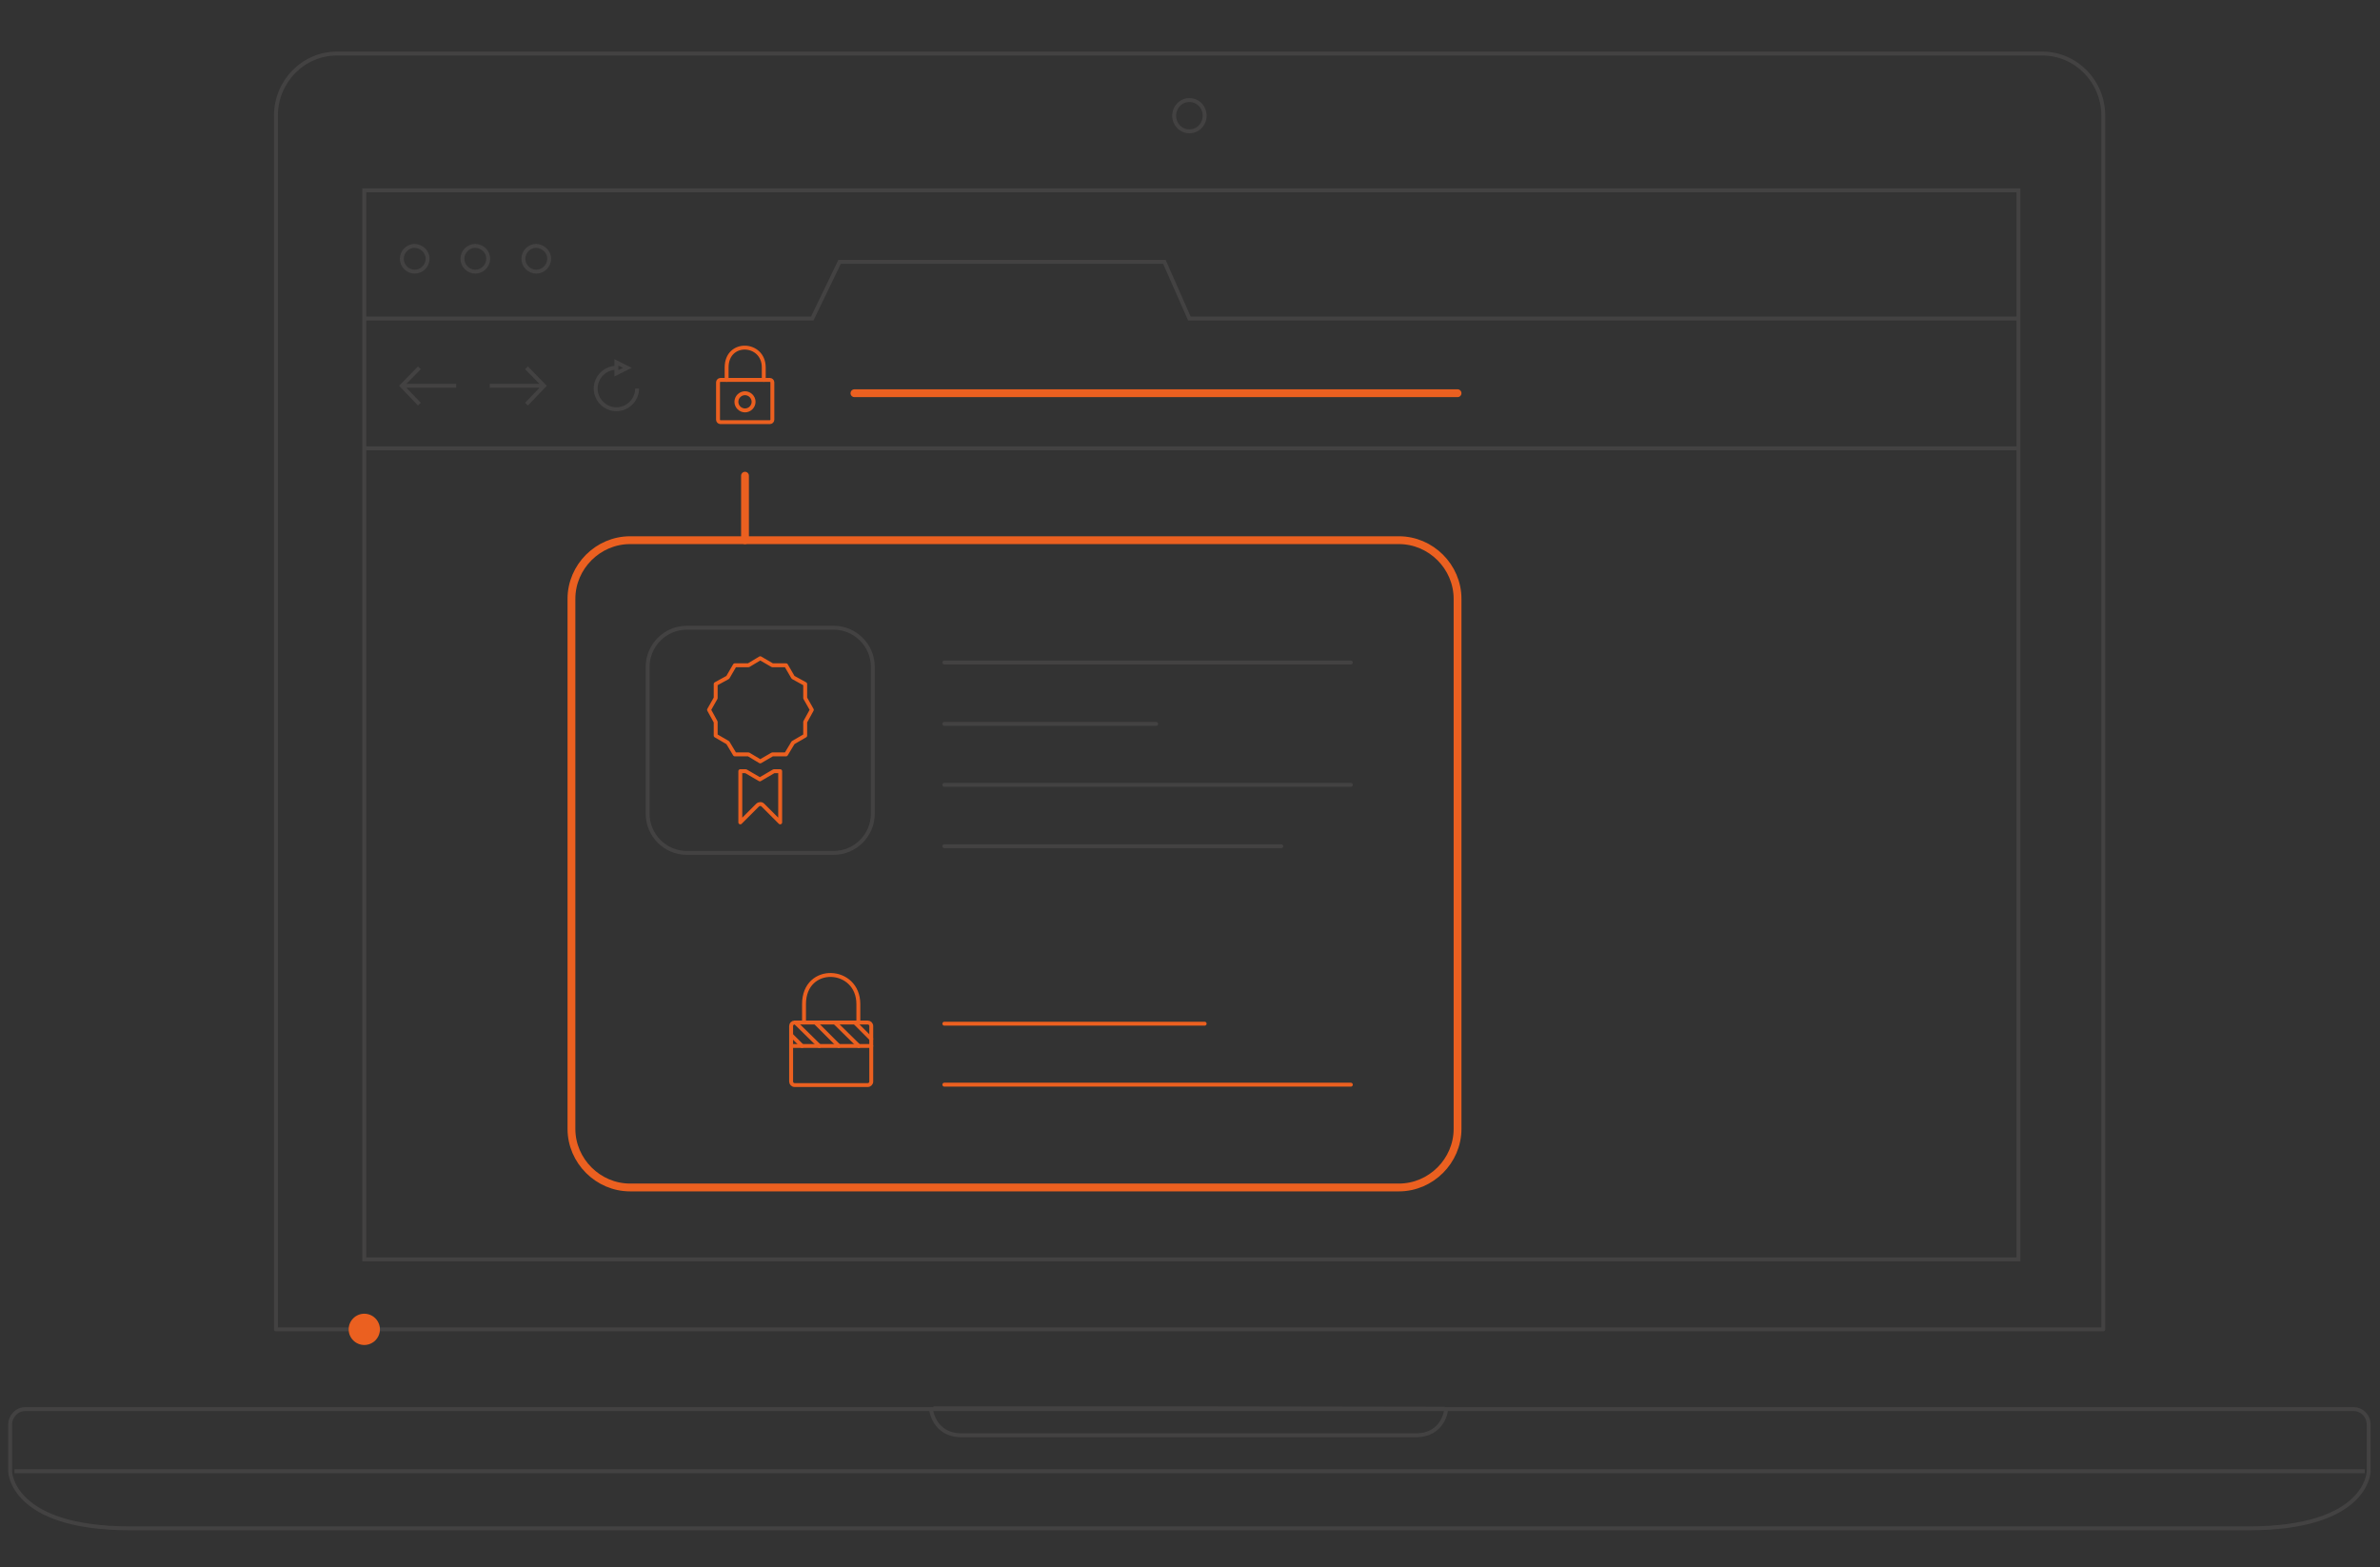 <?xml version="1.0" encoding="utf-8"?>
<!-- Generator: Adobe Illustrator 24.3.0, SVG Export Plug-In . SVG Version: 6.00 Build 0)  -->
<svg version="1.1" id="Layer_1" xmlns="http://www.w3.org/2000/svg" xmlns:xlink="http://www.w3.org/1999/xlink" x="0px" y="0px"
	 viewBox="0 0 608.9 401" style="enable-background:new 0 0 608.9 401;" xml:space="preserve">
<rect x="0" y="0" width="608.9" height="401" fill="#333333" stroke="none"/>
<style type="text/css">
	.ssl0{fill:none;stroke:#434242;stroke-linecap:round;stroke-linejoin:round;stroke-miterlimit:10;}
	.ssl1{fill:none;stroke:#434242;stroke-miterlimit:10;}
	.ssl2{fill:none;stroke:#EB6020;stroke-width:2;stroke-linecap:round;stroke-linejoin:round;stroke-miterlimit:10;}
	.ssl3{fill:none;stroke:#EB6020;stroke-linecap:round;stroke-linejoin:round;stroke-miterlimit:10;}
	.ssl4{fill:#FFFFFF;stroke:#EB6020;stroke-width:2;stroke-linecap:round;stroke-linejoin:round;stroke-miterlimit:10;}
	.ssl5{fill:#EB6020;}
</style>
<path class="ssl0" d="M2.6,364.5c0-2.2,1.7-4,3.9-4h595.6c2.2,0,3.9,1.8,3.9,4v12c0,0-0.3,14.5-30.6,14.5H33.2
	c-30.3,0-30.6-14.5-30.6-14.5L2.6,364.5z M538.1,340.1V29.6c0-8.8-7-15.9-15.6-15.9H86.2c-8.6,0-15.6,7.1-15.6,15.9v310.5H538.1z"/>
<path class="ssl1" d="M605,376.4H3.7 M308.2,29.6c0,2.2-1.7,4-3.9,4s-3.9-1.8-3.9-4s1.7-4,3.9-4S308.2,27.4,308.2,29.6z"/>
<path class="ssl0" d="M238.2,360.6c0,0,0.7,6.6,7.8,6.6h116.2c7.2,0,7.8-6.6,7.8-6.6"/>
<path class="ssl1" d="M93.2,48.7h423.2v273.5H93.2V48.7z"/>
<path class="ssl1" d="M109.4,66.2c0,1.8-1.5,3.3-3.3,3.3s-3.3-1.5-3.3-3.3s1.5-3.3,3.3-3.3C107.9,63,109.4,64.4,109.4,66.2z
	 M124.9,66.2c0,1.8-1.5,3.3-3.3,3.3s-3.3-1.5-3.3-3.3s1.5-3.3,3.3-3.3C123.5,63,124.9,64.4,124.9,66.2z M140.5,66.2
	c0,1.8-1.5,3.3-3.3,3.3s-3.3-1.5-3.3-3.3s1.5-3.3,3.3-3.3C139,63,140.5,64.4,140.5,66.2z M93.2,81.5h114.6l7-14.5h83.1l6.4,14.5
	h212.1 M93.2,114.7h423.2 M107.3,94.1l-4.5,4.6l4.5,4.7 M116.7,98.7h-13.9 M134.7,103.4l4.5-4.7l-4.5-4.6 M125.3,98.7h13.9
	 M157.7,94.1c-2.9,0-5.3,2.4-5.3,5.3s2.4,5.3,5.3,5.3s5.3-2.4,5.3-5.3"/>
<path class="ssl1" d="M157.7,95.5v-2.8l2.8,1.4L157.7,95.5z"/>
<path id="svg-concept" class="ssl2" d="M357.9,303.8H161.2c-8.2,0-15-6.8-15-15V153.2c0-8.2,6.8-15,15-15h196.7c8.2,0,15,6.8,15,15
	v135.6C372.9,297,366.1,303.8,357.9,303.8z"/>
<path class="ssl0" d="M241.6,169.5h104 M241.6,185.2h54.2 M241.6,200.8h104 M241.6,216.5h86.2"/>
<line id="svg-concept" class="ssl3" x1="241.6" y1="261.9" x2="308.2" y2="261.9"/>
<line id="svg-concept" class="ssl3" x1="241.6" y1="277.5" x2="345.6" y2="277.5"/>
<path id="svg-concept" class="ssl3" d="M219.6,261.6v-4.7c0-9.6-13.9-10.3-13.9,0v4.7"/>
<path id="svg-concept" class="ssl3" d="M220.9,261.6h1.1c0.5,0,0.9,0.4,0.9,0.9v14.2c0,0.5-0.4,0.9-0.9,0.9h-18.7c-0.5,0-0.9-0.4-0.9-0.9v-14.2
	c0-0.5,0.4-0.9,0.9-0.9H220.9L220.9,261.6z"/>
<line id="svg-concept" class="ssl3" x1="202.5" y1="267.6" x2="222.9" y2="267.6"/>
<line id="svg-concept" class="ssl3" x1="203.5" y1="261.6" x2="209.6" y2="267.6"/>
<line id="svg-concept" class="ssl3" x1="208.6" y1="261.6" x2="214.6" y2="267.6"/>
<line id="svg-concept" class="ssl3" x1="213.6" y1="261.6" x2="219.7" y2="267.6"/>
<line id="svg-concept" class="ssl3" x1="218.7" y1="261.6" x2="222.9" y2="265.8"/>
<line id="svg-concept" class="ssl3" x1="202.5" y1="264.9" x2="205.2" y2="267.6"/>
<path id="svg-concept" class="ssl0" d="M213.3,218.2h-37.6c-5.5,0-10-4.5-10-10v-37.6c0-5.5,4.5-10,10-10h37.6c5.5,0,10,4.5,10,10v37.6
	C223.3,213.7,218.8,218.2,213.3,218.2L213.3,218.2z"/>
<path id="svg-concept" class="ssl2" d="M190.6,121.7v16.5"/>
<g>
	<path id="svg-concept" class="ssl3" d="M189.4,197.3v13.1l4.3-4.3l0.1-0.1c0.2-0.2,0.5-0.3,0.7-0.3c0.3,0,0.5,0.1,0.7,0.3
		l0.1,0.1l4.3,4.3v-13.1H198l-3.6,2.1l-3.6-2.1H189.4z M206,178.6V175l-3.1-1.7l-1.8-3.1h-3.5l-3.1-1.8l-3,1.8H188l-1.8,3.1
		l-3.1,1.7v3.6l-1.7,3l1.7,3.1v3.5l3.1,1.8l1.8,3h3.5l3,1.8l3.1-1.8h3.5l1.8-3l3.1-1.8v-3.5l1.7-3.1L206,178.6z"/>
</g>
<path class="ssl1" d="M369.6,360.4l-65.3-0.1h-65.5"/>
<g>
	<path id="svg-concept" class="ssl3" d="M195.4,97.2V94c0-6.5-9.5-7-9.5,0v3.2"/>
	<path id="svg-concept" class="ssl3" d="M196.3,97.2h0.7c0.3,0,0.6,0.3,0.6,0.6v9.6c0,0.3-0.3,0.6-0.6,0.6h-12.7
		c-0.3,0-0.6-0.3-0.6-0.6v-9.6c0-0.3,0.3-0.6,0.6-0.6H196.3z"/>
	<path id="svg-concept" class="ssl3" d="M190.6,105c-1.2,0-2.2-1-2.2-2.2s1-2.2,2.2-2.2s2.2,1,2.2,2.2S191.8,105,190.6,105z"/>
	
		<animate  accumulate="none" additive="replace" attributeName="opacity" calcMode="linear" dur="1s" fill="remove" repeatCount="indefinite" restart="always" values="0;1;0">
		</animate>
</g>
<path id="svg-concept" class="ssl4" d="M218.6,100.6h154.3"/>
<g>
	<path id="svg-ico" class="ssl5" d="M97.2,340.1c0,2.2-1.8,4-4,4s-4-1.8-4-4s1.8-4,4-4S97.2,337.9,97.2,340.1z"/>
	
		<animateMotion  accumulate="none" additive="replace" begin="0s" calcMode="paced" dur="12s" fill="remove" path="M-20, 0 440 0 -20 0" repeatCount="indefinite" restart="always">
		</animateMotion>
</g>
</svg>
